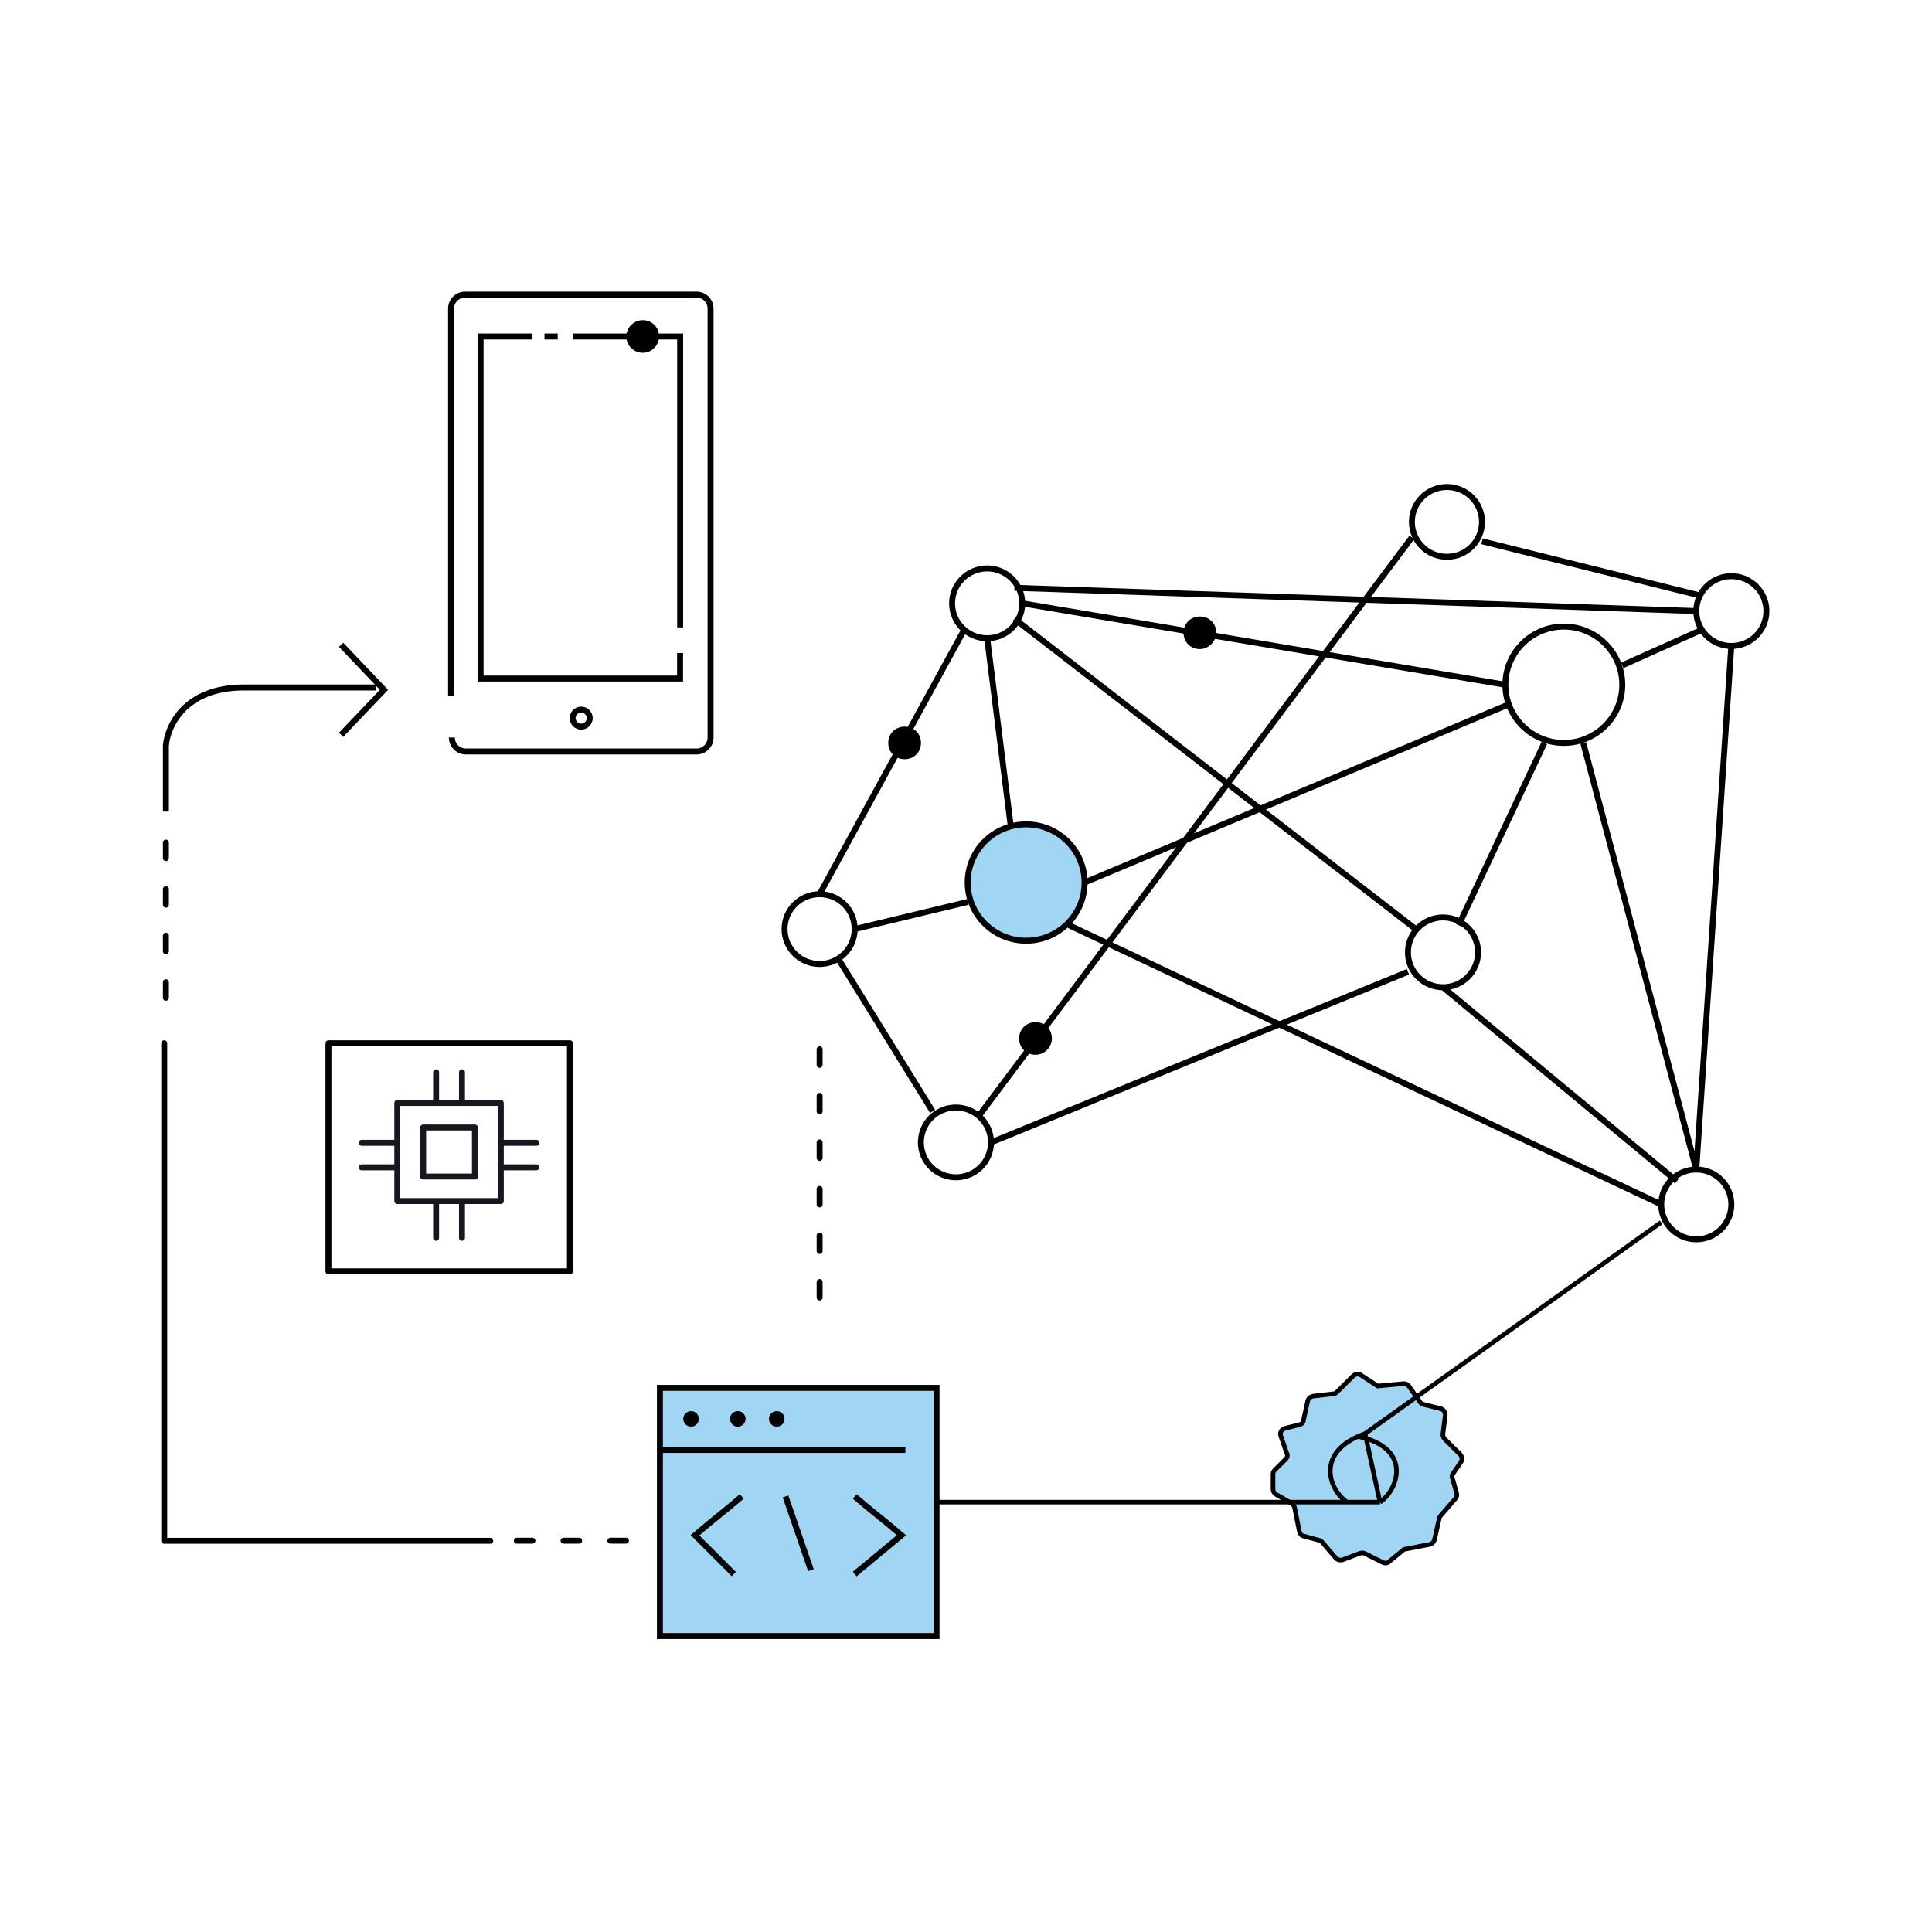 <?xml version="1.0" encoding="UTF-8"?> <svg xmlns="http://www.w3.org/2000/svg" width="400" height="400" viewBox="0 0 400 400" fill="none"> <rect width="400" height="400" fill="white"></rect> <path d="M34.347 206.57V203.358" stroke="black" stroke-width="1.232" stroke-linecap="round"></path> <path d="M34.347 196.937V193.724" stroke="black" stroke-width="1.232" stroke-linecap="round"></path> <path d="M34.347 187.301V184.089" stroke="black" stroke-width="1.232" stroke-linecap="round"></path> <path d="M34.347 177.663V174.451" stroke="black" stroke-width="1.232" stroke-linecap="round"></path> <path d="M169.698 220.464V217.251" stroke="black" stroke-width="1.232" stroke-linecap="round"></path> <path d="M169.698 230.095V226.882" stroke="black" stroke-width="1.232" stroke-linecap="round"></path> <path d="M169.698 239.732V236.519" stroke="black" stroke-width="1.232" stroke-linecap="round"></path> <path d="M169.698 249.367V246.155" stroke="black" stroke-width="1.232" stroke-linecap="round"></path> <path d="M169.698 259.001V255.788" stroke="black" stroke-width="1.232" stroke-linecap="round"></path> <path d="M169.698 268.639V265.427" stroke="black" stroke-width="1.232" stroke-linecap="round"></path> <path d="M34.347 168.029V154.379C34.671 150.365 38.22 142.335 50.482 142.335C62.743 142.335 74.682 142.335 77.909 142.335" stroke="black" stroke-width="1.232"></path> <path d="M129.599 318.981H126.373" stroke="black" stroke-width="1.232" stroke-linecap="round"></path> <path d="M119.905 318.981H116.678" stroke="black" stroke-width="1.232" stroke-linecap="round"></path> <path d="M110.227 318.981H107" stroke="black" stroke-width="1.232" stroke-linecap="round"></path> <path d="M70.629 133.5L79.501 142.815L70.629 152.129" stroke="black" stroke-width="1.232"></path> <path d="M136.631 300.19V287.343H193.905V338.731H136.631V300.19Z" fill="#A0D5F4"></path> <path d="M176.965 309.825C180.675 313.037 182.934 314.643 186.645 317.855L176.965 325.884M136.631 300.19H187.451M136.631 300.19V287.343H193.905V338.731H136.631V300.19ZM167.892 325.081L162.638 309.825M153.571 309.825C149.861 313.037 147.602 314.643 143.891 317.855L151.921 325.884" stroke="black" stroke-width="1.232"></path> <path d="M160.818 292.162C161.708 292.162 162.431 292.881 162.431 293.768C162.431 294.655 161.708 295.375 160.818 295.375C159.927 295.375 159.204 294.655 159.204 293.768C159.204 292.881 159.927 292.162 160.818 292.162Z" fill="black"></path> <path d="M152.755 292.162C153.645 292.162 154.368 292.881 154.368 293.768C154.368 294.655 153.645 295.375 152.755 295.375C151.865 295.375 151.142 294.655 151.142 293.768C151.142 292.881 151.865 292.162 152.755 292.162Z" fill="black"></path> <path d="M143.077 292.162C143.968 292.162 144.691 292.881 144.691 293.768C144.691 294.655 143.968 295.375 143.077 295.375C142.186 295.375 141.464 294.655 141.464 293.768C141.464 292.881 142.186 292.162 143.077 292.162Z" fill="black"></path> <path d="M299.104 297.816L302.322 301.021C302.693 301.39 302.817 302.13 302.445 302.624L300.836 304.966C300.59 305.211 300.59 305.58 300.712 305.952L301.578 309.031C301.703 309.4 301.578 309.894 301.332 310.141L298.237 313.714C298.113 313.838 297.987 314.085 297.987 314.208L296.998 318.644C296.874 319.137 296.501 319.507 296.007 319.63L290.93 320.616C290.683 320.616 290.559 320.74 290.437 320.864L287.588 323.205C287.218 323.574 286.721 323.574 286.226 323.328L282.512 321.479C282.264 321.357 281.892 321.357 281.521 321.479L277.932 322.835C277.435 322.958 276.94 322.835 276.568 322.466L273.721 319.137C273.597 319.015 273.35 318.768 273.103 318.768L269.883 317.905C269.387 317.782 269.139 317.412 269.015 316.919L268.026 311.989C267.902 311.62 267.779 311.373 267.406 311.127L264.188 309.279C263.817 309.031 263.568 308.662 263.568 308.169V305.087C263.568 304.718 263.692 304.471 263.939 304.225L266.169 302.007C266.54 301.638 266.663 301.145 266.416 300.774L265.177 297.201C264.93 296.461 265.302 295.844 266.045 295.598L269.015 294.86C269.512 294.736 269.883 294.367 269.883 293.874L270.751 289.929C270.873 289.437 271.244 289.067 271.864 288.944L276.073 288.45C276.322 288.45 276.568 288.327 276.815 288.081L280.16 284.754C280.531 284.382 281.15 284.261 281.644 284.506L285.359 286.478L290.683 285.986C291.179 285.986 291.55 286.109 291.797 286.478L294.149 289.806C294.275 290.051 294.521 290.177 294.893 290.299L298.36 291.161C298.979 291.285 299.351 291.901 299.351 292.518L298.855 296.461C298.731 297.201 298.855 297.57 299.104 297.816Z" fill="#A0D5F4"></path> <path d="M285.113 286.968H285.235M285.235 286.968L290.559 286.475C291.055 286.475 291.426 286.598 291.674 286.968L294.027 290.295C294.149 290.542 294.397 290.665 294.768 290.788L298.237 291.652C298.855 291.774 299.226 292.391 299.226 293.006L298.731 296.95C298.731 297.32 298.855 297.69 299.104 297.936L302.322 301.142C302.693 301.51 302.817 302.249 302.445 302.743L300.836 305.084C300.59 305.332 300.59 305.7 300.712 306.072L301.578 309.152C301.703 309.521 301.578 310.014 301.332 310.261L298.237 313.834C298.113 313.958 297.987 314.204 297.987 314.328L296.998 318.764C296.874 319.257 296.501 319.627 296.007 319.751L290.93 320.737C290.683 320.737 290.559 320.86 290.437 320.982L287.588 323.325C287.218 323.694 286.721 323.694 286.226 323.447L282.512 321.599C282.264 321.475 281.892 321.475 281.521 321.599L277.932 322.954C277.435 323.078 276.94 322.954 276.568 322.585L273.721 319.257C273.597 319.134 273.35 318.888 273.103 318.888L269.883 318.024C269.387 317.902 269.139 317.532 269.015 317.039L268.026 312.109C267.902 311.74 267.779 311.493 267.406 311.247L264.188 309.397C263.817 309.152 263.568 308.782 263.568 308.289V305.207C263.568 304.839 263.692 304.592 263.939 304.345L266.169 302.126C266.54 301.758 266.663 301.263 266.416 300.894L265.177 297.32C264.93 296.581 265.302 295.966 266.045 295.718L269.015 294.978C269.512 294.856 269.883 294.487 269.883 293.994L270.751 290.048C270.873 289.557 271.244 289.185 271.864 289.064L276.073 288.571C276.322 288.571 276.568 288.447 276.815 288.201L280.16 284.872C280.531 284.503 281.15 284.379 281.644 284.626L285.235 286.968Z" stroke="black" stroke-width="0.945"></path> <path d="M193.892 310.998H285.716M285.716 310.998C289.43 308.533 292.526 299.906 281.383 297.441L282.622 296.826M285.716 310.998L282.622 296.826M285.716 310.998H278.906C275.192 308.533 272.096 300.523 282.622 296.826M282.622 296.826L343.908 253.076" stroke="black" stroke-width="0.945"></path> <path d="M251.82 131.014C251.82 129.086 250.368 127.641 248.432 127.641C246.495 127.641 245.043 129.086 245.043 131.014C245.043 132.941 246.495 134.387 248.432 134.387C250.207 134.387 251.82 132.781 251.82 131.014Z" fill="black"></path> <path d="M217.779 214.999C217.779 213.072 216.327 211.626 214.39 211.626C212.454 211.626 211.002 213.072 211.002 214.999C211.002 216.927 212.454 218.373 214.39 218.373C216.327 218.373 217.779 216.766 217.779 214.999Z" fill="black"></path> <path d="M190.68 153.817C190.68 151.889 189.228 150.443 187.292 150.443C185.355 150.443 183.903 151.889 183.903 153.817C183.903 155.744 185.355 157.19 187.292 157.19C189.228 157.19 190.68 155.744 190.68 153.817Z" fill="black"></path> <path d="M93.553 152.696C93.553 154.302 94.843 155.586 96.456 155.586H144.211C145.825 155.586 147.115 154.302 147.115 152.696V63.891C147.115 62.285 145.825 61 144.211 61H96.295C94.682 61 93.392 62.285 93.392 63.891V144.024" stroke="black" stroke-width="1.232" stroke-miterlimit="10"></path> <path d="M110.15 69.669H99.503V140.489H140.804V135.189" stroke="black" stroke-width="1.232" stroke-miterlimit="10"></path> <path d="M115.475 69.669H112.732" stroke="black" stroke-width="1.232" stroke-miterlimit="10"></path> <path d="M140.819 129.892V69.671H118.555" stroke="black" stroke-width="1.232" stroke-miterlimit="10"></path> <path d="M118.555 148.679C118.555 147.716 119.362 146.913 120.33 146.913C121.298 146.913 122.105 147.716 122.105 148.679C122.105 149.643 121.298 150.446 120.33 150.446C119.362 150.446 118.555 149.643 118.555 148.679Z" stroke="black" stroke-width="1.232" stroke-miterlimit="10"></path> <path d="M129.673 69.667C129.673 67.9 131.125 66.294 133.062 66.294C134.998 66.294 136.45 67.739 136.45 69.667C136.45 71.434 134.998 73.04 133.062 73.04C131.125 73.04 129.673 71.434 129.673 69.667Z" fill="black"></path> <path d="M212.447 170.84C219.04 170.84 224.386 176.16 224.386 182.723C224.386 189.287 219.04 194.607 212.447 194.607C205.853 194.607 200.508 189.287 200.508 182.723C200.508 176.16 205.853 170.84 212.447 170.84Z" fill="#A0D5F4"></path> <path d="M204.377 117.687C208.385 117.687 211.635 120.923 211.635 124.913C211.635 128.904 208.385 132.14 204.377 132.14C200.366 132.14 197.118 128.904 197.118 124.913C197.118 120.923 200.366 117.687 204.377 117.687Z" stroke="black" stroke-width="1.232" stroke-miterlimit="10" stroke-linejoin="round"></path> <path d="M298.758 189.946C302.766 189.946 306.017 193.181 306.017 197.172C306.017 201.162 302.766 204.399 298.758 204.399C294.748 204.399 291.499 201.162 291.499 197.172C291.499 193.181 294.748 189.946 298.758 189.946Z" stroke="black" stroke-width="1.232" stroke-miterlimit="10" stroke-linejoin="round"></path> <path d="M169.694 185.132C173.703 185.132 176.953 188.368 176.953 192.359C176.953 196.349 173.703 199.585 169.694 199.585C165.684 199.585 162.435 196.349 162.435 192.359C162.435 188.368 165.684 185.132 169.694 185.132Z" stroke="black" stroke-width="1.232" stroke-miterlimit="10"></path> <path d="M212.449 170.677C219.131 170.677 224.548 176.07 224.548 182.721C224.548 189.373 219.131 194.765 212.449 194.765C205.766 194.765 200.348 189.373 200.348 182.721C200.348 176.07 205.766 170.677 212.449 170.677Z" stroke="black" stroke-width="1.232" stroke-miterlimit="10" stroke-linejoin="round"></path> <path d="M197.914 229.295C201.922 229.295 205.172 232.53 205.172 236.521C205.172 240.511 201.922 243.748 197.914 243.748C193.904 243.748 190.655 240.511 190.655 236.521C190.655 232.53 193.904 229.295 197.914 229.295Z" stroke="black" stroke-width="1.232" stroke-miterlimit="10" stroke-linejoin="round"></path> <path d="M351.196 242.139C355.204 242.139 358.454 245.374 358.454 249.365C358.454 253.355 355.204 256.591 351.196 256.591C347.187 256.591 343.938 253.355 343.938 249.365C343.938 245.374 347.187 242.139 351.196 242.139Z" stroke="black" stroke-width="1.232" stroke-miterlimit="10" stroke-linejoin="round"></path> <path d="M358.458 119.29C362.466 119.29 365.716 122.526 365.716 126.516C365.716 130.507 362.466 133.742 358.458 133.742C354.449 133.742 351.199 130.507 351.199 126.516C351.199 122.526 354.449 119.29 358.458 119.29Z" stroke="black" stroke-width="1.232" stroke-miterlimit="10" stroke-linejoin="round"></path> <path d="M299.575 100.825C303.583 100.825 306.833 104.061 306.833 108.051C306.833 112.042 303.583 115.277 299.575 115.277C295.564 115.277 292.316 112.042 292.316 108.051C292.316 104.061 295.564 100.825 299.575 100.825Z" stroke="black" stroke-width="1.232" stroke-miterlimit="10" stroke-linejoin="round"></path> <path d="M323.772 129.726C330.455 129.726 335.874 135.119 335.874 141.77C335.874 148.422 330.455 153.814 323.772 153.814C317.09 153.814 311.672 148.422 311.672 141.77C311.672 135.119 317.09 129.726 323.772 129.726Z" stroke="black" stroke-width="1.232" stroke-miterlimit="10" stroke-linejoin="round"></path> <path d="M210.026 128.125L293.113 192.36" stroke="black" stroke-width="1.232" stroke-miterlimit="10" stroke-linejoin="round"></path> <path d="M301.994 191.557L319.741 153.819" stroke="black" stroke-width="1.232" stroke-miterlimit="10" stroke-linejoin="round"></path> <path d="M327.797 153.819L351.192 242.143L358.45 133.746" stroke="black" stroke-width="1.232" stroke-miterlimit="10" stroke-linejoin="round"></path> <path d="M291.509 201.193L205.195 236.523" stroke="black" stroke-width="1.232" stroke-miterlimit="10" stroke-linejoin="round"></path> <path d="M224.536 182.721L312.463 145.786" stroke="black" stroke-width="1.232" stroke-miterlimit="10" stroke-linejoin="round"></path> <path d="M209.219 170.677L204.38 132.136" stroke="black" stroke-width="1.232" stroke-miterlimit="10" stroke-linejoin="round"></path> <path d="M335.873 137.759L352.009 130.532" stroke="black" stroke-width="1.232" stroke-miterlimit="10" stroke-linejoin="round"></path> <path d="M173.729 198.78L193.09 230.095" stroke="black" stroke-width="1.232" stroke-miterlimit="10" stroke-linejoin="round"></path> <path d="M169.698 185.131L199.545 130.531" stroke="black" stroke-width="1.232" stroke-miterlimit="10" stroke-linejoin="round"></path> <path d="M221.321 191.555L343.934 249.367" stroke="black" stroke-width="1.232" stroke-miterlimit="10" stroke-linejoin="round"></path> <path d="M298.762 204.405L347.162 244.552" stroke="black" stroke-width="1.232" stroke-miterlimit="10" stroke-linejoin="round"></path> <path d="M211.641 124.913L311.668 141.775" stroke="black" stroke-width="1.232" stroke-miterlimit="10" stroke-linejoin="round"></path> <path d="M351.192 126.518L210.026 121.7" stroke="black" stroke-width="1.232" stroke-miterlimit="10" stroke-linejoin="round"></path> <path d="M351.998 123.305L306.825 112.064" stroke="black" stroke-width="1.232" stroke-miterlimit="10" stroke-linejoin="round"></path> <path d="M292.304 111.258L202.764 230.896" stroke="black" stroke-width="1.232" stroke-miterlimit="10" stroke-linejoin="round"></path> <path d="M200.355 186.739L176.961 192.36" stroke="black" stroke-width="1.232" stroke-miterlimit="10" stroke-linejoin="round"></path> <path d="M34 216V319H101.5" stroke="black" stroke-width="1.23" stroke-linecap="round" stroke-linejoin="round"></path> <path d="M98.154 233.912H88.688V243.382H98.154V233.912Z" fill="white"></path> <path d="M95.65 222.013V228.358M90.292 222.013V228.358M95.65 249.087V256.278M90.292 249.087V256.278M111.055 241.684H104.358M111.055 236.607H104.358M81.585 241.684H74.886M81.585 236.607H74.886M103.688 248.664V228.358H82.254V248.664H103.688ZM98.329 243.587V233.435H87.612V243.587H98.329Z" stroke="#15181E" stroke-width="1.23" stroke-linecap="round" stroke-linejoin="round"></path> <path d="M118 216V263.222H68V216H118Z" stroke="black" stroke-width="1.23" stroke-linecap="round" stroke-linejoin="round"></path> </svg> 